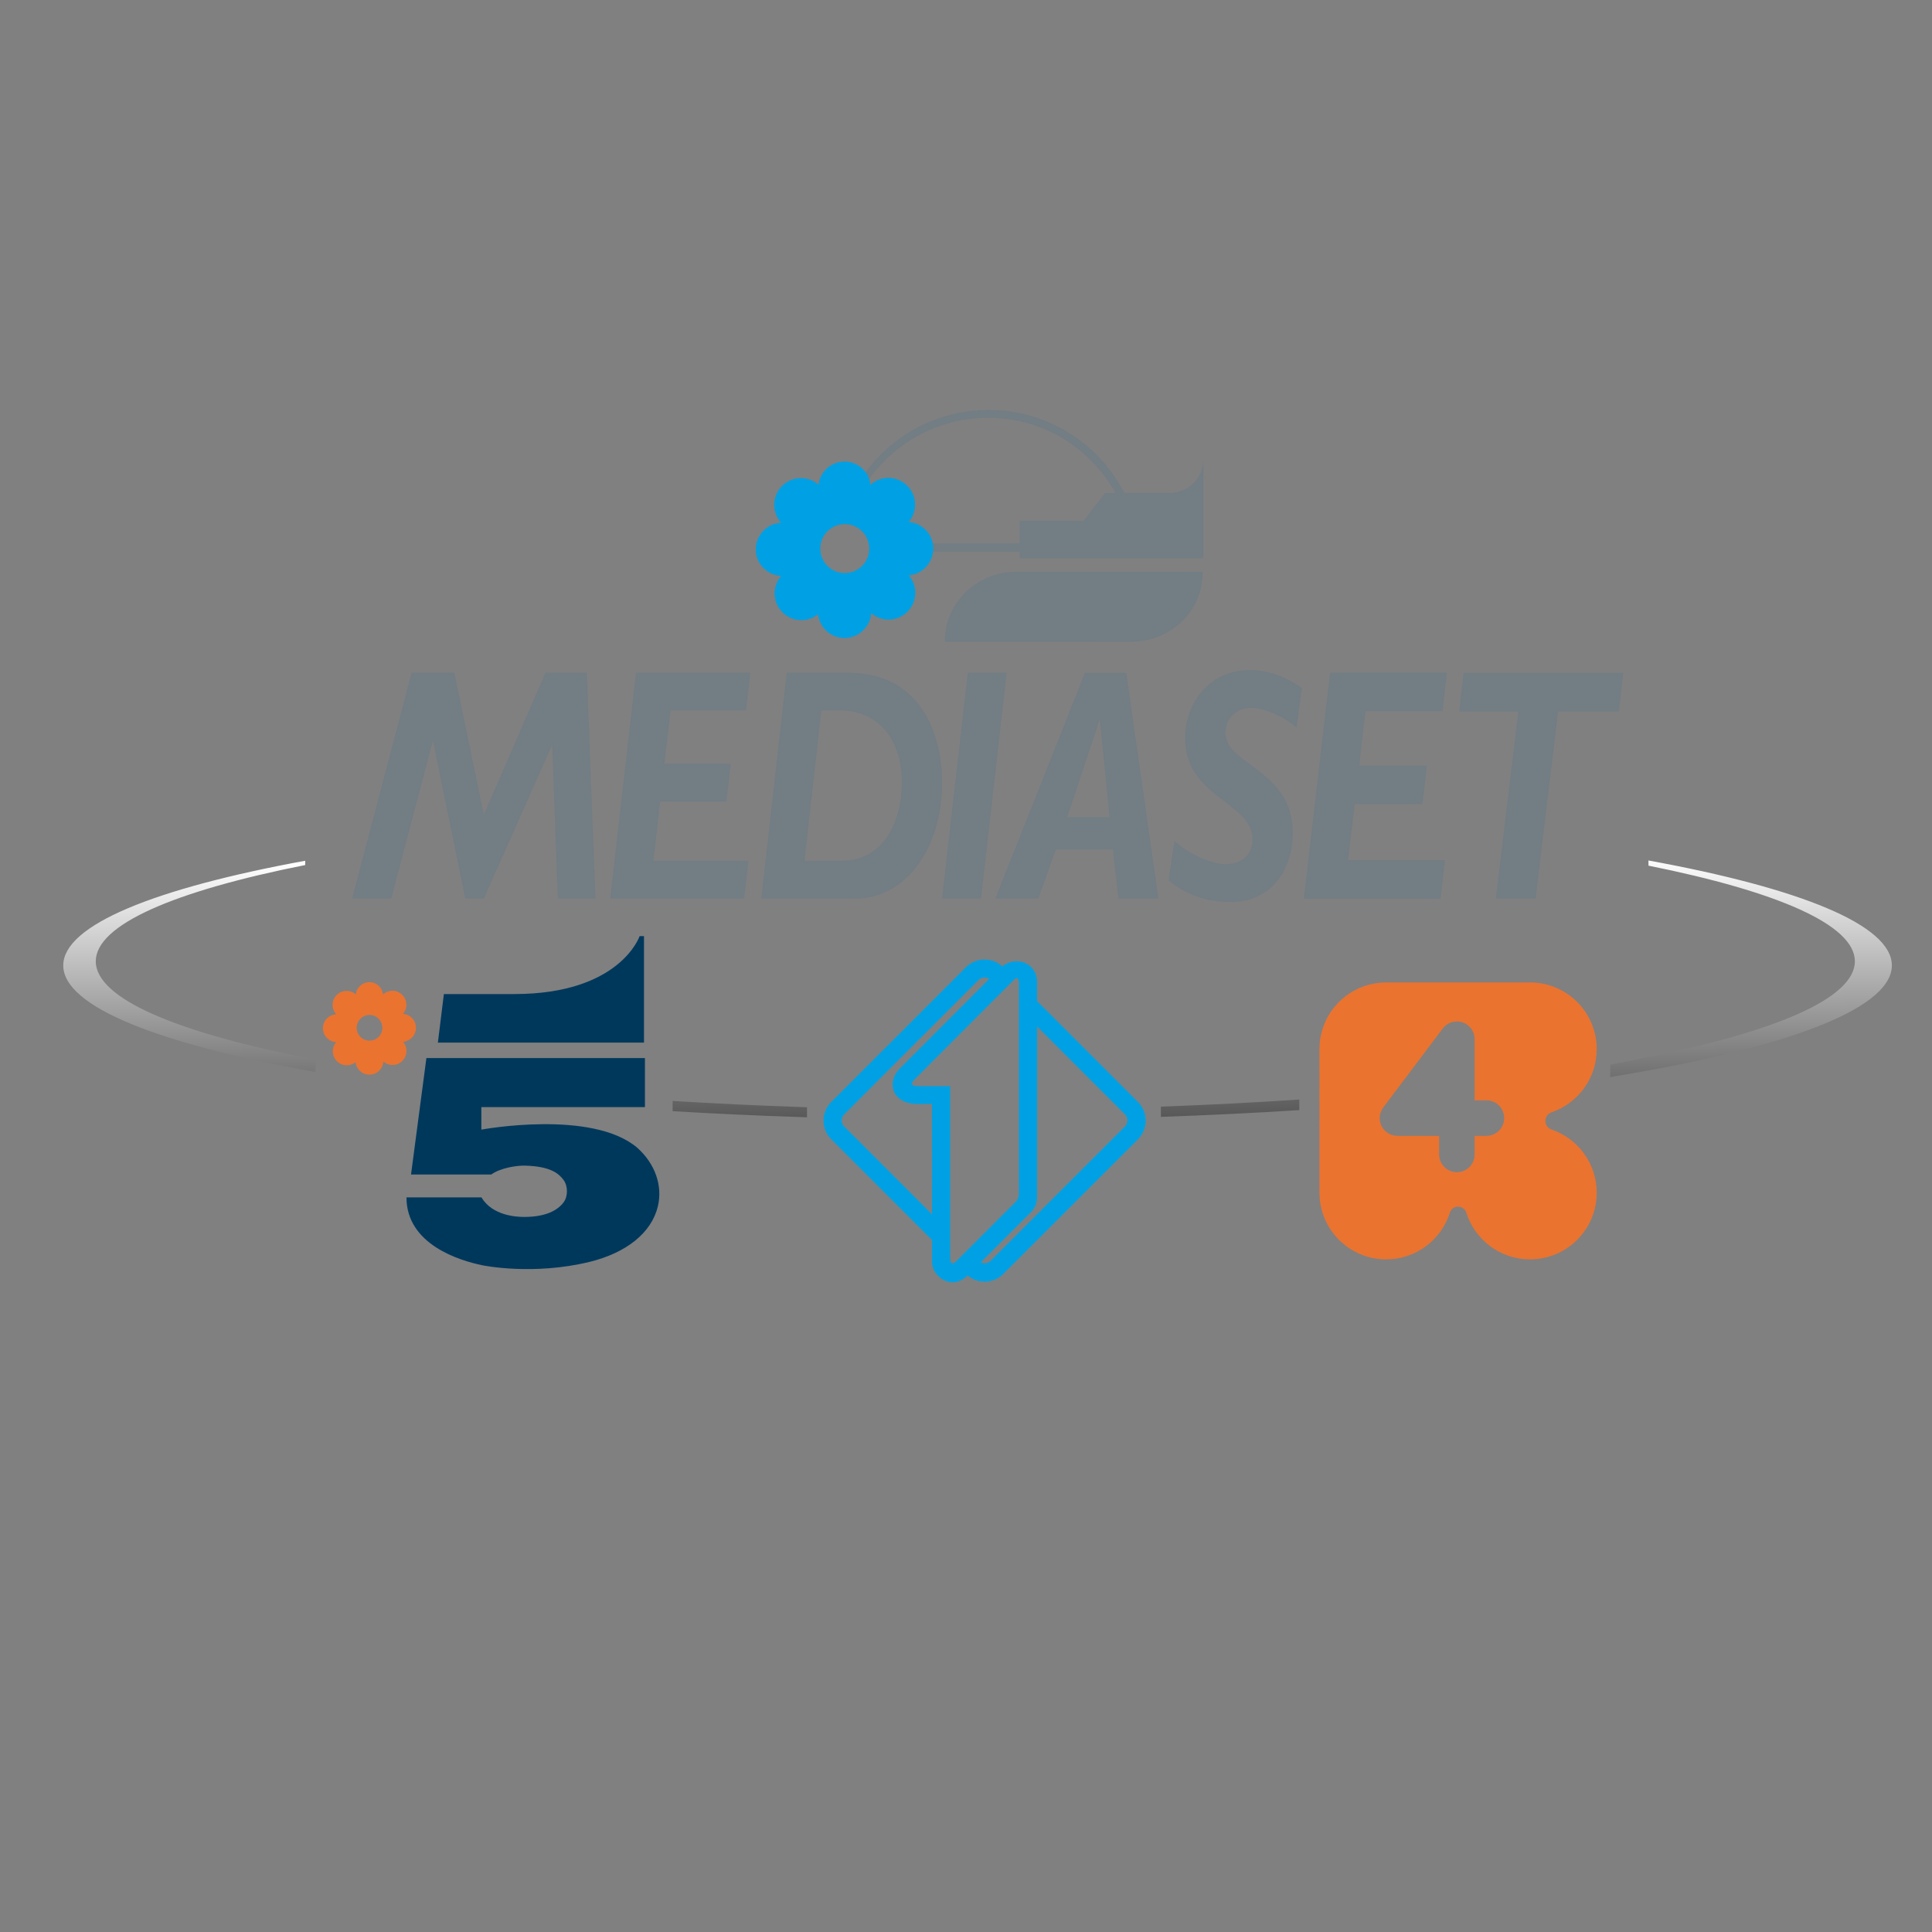<?xml version="1.0" encoding="utf-8"?>
<!-- Generator: Adobe Illustrator 13.0.0, SVG Export Plug-In . SVG Version: 6.00 Build 14948)  -->
<!DOCTYPE svg PUBLIC "-//W3C//DTD SVG 1.0//EN" "http://www.w3.org/TR/2001/REC-SVG-20010904/DTD/svg10.dtd">
<svg version="1.0" id="Livello_1" xmlns="http://www.w3.org/2000/svg" xmlns:xlink="http://www.w3.org/1999/xlink" x="0px" y="0px"
	 width="192.756px" height="192.756px" viewBox="0 0 192.756 192.756" enable-background="new 0 0 192.756 192.756"
	 xml:space="preserve">
<rect x="0" y="0" width="192.756" height="192.756" fill="#808080" stroke="none"/>
<g>
	
		<linearGradient id="SVGID_1_" gradientUnits="userSpaceOnUse" x1="4726.767" y1="4511.378" x2="4727.084" y2="4571.685" gradientTransform="matrix(0.456 0 0 0.456 -2056.99 -1971.455)">
		<stop  offset="0" style="stop-color:#FFFFFF"/>
		<stop  offset="1" style="stop-color:#4D4D4D"/>
	</linearGradient>
	<path fill="url(#SVGID_1_)" d="M31.48,105.718c-13.646-2.613-21.925-6.047-21.925-9.809c0-3.66,7.866-7.017,20.895-9.603
		l-0.002-0.429C15.465,88.623,6.311,92.29,6.311,96.322c0,4.124,9.575,7.865,25.17,10.632V105.718z M80.514,110.473
		c-0.392-0.015-0.594-0.026-0.594-0.026c-4.398-0.147-8.677-0.354-12.813-0.607v1.021c4.143,0.248,8.422,0.447,12.813,0.59
		c0,0,0.208,0.009,0.595,0.019L80.514,110.473z M115.822,111.429c4.76-0.162,9.349-0.391,13.812-0.674l-0.005-1.054
		c-4.451,0.299-9.042,0.533-13.807,0.708V111.429z M160.655,107.464c1.135-0.19,2.272-0.39,3.435-0.599
		c15.293-2.757,24.661-6.464,24.661-10.543c0-4.042-9.213-7.723-24.286-10.472l0.007,0.518c12.849,2.579,20.589,5.907,20.589,9.542
		c0,3.667-7.877,7.022-20.93,9.611c-1.128,0.245-2.286,0.481-3.476,0.7V107.464z"/>
	<path fill="#00A1E4" d="M113.533,109.938l-10.067-10.069v-1.901c0-1.844-1.999-2.676-3.474-1.564
		c-1.037-0.929-2.627-0.892-3.624,0.099l-13.433,13.436c-1.029,1.028-1.029,2.699,0,3.73l10.053,10.051c0,1.15,0,1.974,0,2.216
		c0,1.391,1.929,2.91,3.552,1.319c1.039,0.872,2.583,0.82,3.561-0.153l13.432-13.433
		C114.563,112.638,114.563,110.967,113.533,109.938z M84.229,112.39c-0.336-0.335-0.336-0.876,0-1.213l13.394-13.396
		c0.291-0.286,0.736-0.326,1.069-0.116l-9.022,9.041c-1.231,1.396-0.619,3.436,1.89,3.438h1.42c0,0,0.003,6.342,0.007,11.006
		L84.229,112.39z M94.8,125.437v-2.473l0,0l0.001-14.599c0,0-2.972,0-2.994,0c-0.924-0.004-1.041-0.195-0.536-0.7l8.716-8.733l0,0
		l1.153-1.152c0.02-0.023,0.044-0.043,0.063-0.062c0.021-0.021,0.042-0.037,0.061-0.051c0.267-0.196,0.383,0.071,0.396,0.396l0,0
		c0.003,0.047,0,0.1-0.003,0.152v2.386v18.261c0.048,0.859-0.391,1.078-0.391,1.116l-5.726,5.72c-0.031,0.032-0.061,0.06-0.09,0.086
		c-0.02,0.02-0.038,0.038-0.06,0.054c-0.004,0.008-0.012,0.013-0.017,0.018c-0.025,0.021-0.05,0.042-0.071,0.058
		c-0.001,0-0.001,0.003-0.003,0.004c-0.025,0.017-0.042,0.033-0.067,0.048l0,0C94.921,126.174,94.805,125.992,94.8,125.437z
		 M112.234,112.39l-13.397,13.398c-0.265,0.268-0.666,0.318-0.984,0.161l5.123-5.125c0-0.045,0.49-0.461,0.49-1.393V102.41
		l8.769,8.767C112.566,111.514,112.566,112.055,112.234,112.39z"/>
	<path fill="#727D84" d="M85.842,63.123c0.605-0.449,1.018-1.146,1.074-1.943c0.466,0.396,1.068,0.637,1.728,0.637
		c1.468,0,2.662-1.192,2.662-2.661c0-0.672-0.249-1.284-0.656-1.753l-0.04,0.007c1.293-0.08,2.322-1.082,2.466-2.358h8.647v0.648
		h18.328v-9.844c0,1.836-1.492,3.329-3.332,3.329h-4.543c-2.524-4.915-7.642-8.281-13.548-8.281c-5.043,0-9.505,2.453-12.278,6.221
		c-0.476-0.633-1.234-1.042-2.089-1.042c-1.367,0-2.487,1.049-2.601,2.388l-0.054-0.143c-0.459-0.374-1.048-0.602-1.688-0.602
		c-1.469,0-2.661,1.195-2.661,2.664c0,0.687,0.259,1.31,0.687,1.784c-1.408,0.074-2.525,1.234-2.525,2.659
		c0,1.419,1.12,2.563,2.523,2.641c-0.396,0.463-0.644,1.083-0.644,1.741c0,1.471,1.191,2.661,2.661,2.661
		c0.626,0,1.204-0.216,1.661-0.583c0.148,1.33,1.274,2.365,2.644,2.365c0.329,0,0.64-0.066,0.928-0.172
		C85.19,63.484,85.623,63.314,85.842,63.123z M112.785,64.03c3.981,0,7.212-2.994,7.212-6.976l-18.515-0.01
		c-3.98,0-7.211,2.992-7.211,6.978L112.785,64.03z M84.279,57.192c-1.347,0-2.441-1.094-2.441-2.439c0-1.35,1.094-2.445,2.441-2.445
		c1.348,0,2.441,1.095,2.441,2.445C86.72,56.098,85.626,57.192,84.279,57.192z M93.048,54.21c-0.236-1.143-1.209-2.024-2.405-2.111
		c0.401-0.465,0.643-1.067,0.643-1.729c0-1.473-1.19-2.66-2.661-2.66c-0.649,0-1.246,0.231-1.709,0.616l-0.052,0.127l-0.002,0.033
		c-0.018-0.238-0.079-0.469-0.159-0.685c2.654-3.705,6.991-6.122,11.896-6.122c5.482,0,10.202,3.036,12.699,7.504h-1.044
		l-2.134,2.776h-6.399v2.25H93.048z"/>
	<path fill="#00A1E4" d="M85.845,63.118c0.605-0.447,1.021-1.144,1.075-1.948c0.468,0.402,1.069,0.641,1.73,0.641
		c1.475,0,2.667-1.194,2.667-2.669c0-0.669-0.249-1.283-0.657-1.75l-0.04,0.007c1.294-0.082,2.326-1.088,2.471-2.365
		c0,0,0.049-0.454-0.029-0.837c-0.237-1.152-1.211-2.029-2.407-2.121c0.399-0.464,0.642-1.066,0.642-1.729
		c0-1.474-1.193-2.667-2.664-2.667c-0.651,0-1.248,0.237-1.713,0.621l-0.073,0.114v0.038c-0.019-0.244-0.058-0.461-0.14-0.68
		c-0.135-0.429-0.354-0.675-0.354-0.675c-0.478-0.638-1.236-1.047-2.091-1.047c-1.37,0-2.492,1.052-2.606,2.39l-0.055-0.138
		c-0.459-0.377-1.048-0.604-1.689-0.604c-1.472,0-2.666,1.193-2.666,2.668c0,0.685,0.26,1.312,0.687,1.782
		c-1.408,0.074-2.53,1.237-2.53,2.665c0,1.421,1.126,2.566,2.529,2.642c-0.396,0.467-0.648,1.088-0.648,1.746
		c0,1.472,1.196,2.666,2.666,2.666c0.63,0,1.207-0.218,1.665-0.58c0.149,1.328,1.276,2.365,2.646,2.365
		c0.329,0,0.641-0.067,0.931-0.175C85.686,63.293,85.845,63.118,85.845,63.118z M84.279,57.178c-1.349,0-2.443-1.092-2.443-2.447
		c0-1.349,1.094-2.445,2.443-2.445c1.351,0,2.446,1.096,2.446,2.445C86.725,56.086,85.63,57.178,84.279,57.178z"/>
	<g>
		<path fill="#727D84" d="M115.574,89.651h-3.985l-0.564-4.923h-5.672l-1.768,4.923h-4.281l8.939-22.515h4.123L115.574,89.651z
			 M106.475,81.526h4.233l-0.969-9.667h-0.053L106.475,81.526z"/>
		<path fill="#727D84" d="M84.57,67.117c7.281,0,9.421,6.081,9.421,10.971c0,6.707-3.747,11.564-8.616,11.564h-9.422l2.542-22.535
			H84.57z M80.261,85.885h3.641c4.309,0,6.078-3.965,6.078-7.864c0-3.964-2.144-7.137-6.159-7.137h-1.875L80.261,85.885z"/>
		<path fill="#727D84" d="M74.426,70.884h-7.522l-0.616,5.317H72.9l-0.429,3.77h-6.61l-0.67,5.914h9.475l-0.428,3.767H60.882
			l2.57-22.535h11.401L74.426,70.884z"/>
		<path fill="#727D84" d="M97.872,89.651h-3.881l2.569-22.535h3.878L97.872,89.651z"/>
		<path fill="#727D84" d="M59.406,89.647h-3.747l-0.563-15.233h-0.051l-6.772,15.233h-1.847l-3.211-15.664H43.16l-4.123,15.664
			h-3.907l5.941-22.533h4.256l2.943,14.173l6.156-14.173h4.122L59.406,89.647z"/>
		<path fill="#727D84" d="M129.353,72.607c-1.179-1.058-3.131-1.982-4.523-1.982c-1.419,0-2.569,0.99-2.569,2.479
			c0,3.237,6.717,3.665,6.717,9.979c0,3.633-2.086,6.906-6.183,6.906c-2.649,0-4.577-0.827-6.208-2.149l0.589-3.931
			c1.473,1.323,3.638,2.314,5.165,2.314c1.578,0,2.622-0.991,2.622-2.479c0-3.734-6.718-4.165-6.718-10.076
			c0-3.898,2.731-6.81,6.426-6.81c1.766,0,3.638,0.629,5.214,1.786L129.353,72.607z"/>
		<path fill="#727D84" d="M143.912,70.954h-7.681l-0.627,5.429h6.752l-0.441,3.845h-6.749l-0.681,5.599h9.67l-0.435,3.843h-13.634
			l2.62-22.562h11.642L143.912,70.954z"/>
		<path fill="#727D84" d="M161.519,70.985h-6.067l-2.247,18.653h-3.961l2.247-18.653h-5.9l0.434-3.847h15.933L161.519,70.985z"/>
	</g>
	<path fill="#EA7330" d="M154.803,112.695v-0.002c-0.361-0.119-0.622-0.46-0.622-0.856c0-0.406,0.263-0.743,0.622-0.861v-0.002
		c2.616-0.896,4.503-3.378,4.503-6.299c0-3.678-2.982-6.656-6.656-6.656h-14.352c-3.674,0-6.658,2.979-6.658,6.656l0.002,14.319
		c0,3.674,2.982,6.654,6.656,6.654c2.981,0,5.504-1.957,6.355-4.658c0.107-0.345,0.435-0.602,0.82-0.602
		c0.383,0,0.713,0.254,0.821,0.602v-0.005c0.844,2.706,3.37,4.663,6.352,4.663c3.677,0,6.659-2.98,6.659-6.654
		C159.306,116.066,157.417,113.589,154.803,112.695z M148.306,113.323h-1.182v1.856c0,0.979-0.79,1.772-1.77,1.772
		c-0.977,0-1.77-0.793-1.77-1.772v-1.856h-4.159c-0.975,0-1.769-0.793-1.769-1.771c0-0.391,0.131-0.758,0.352-1.052h-0.006
		l5.923-7.861h0.002c0.319-0.439,0.841-0.726,1.429-0.726c0.978,0,1.768,0.791,1.768,1.767v6.103h1.182
		c0.977,0,1.766,0.791,1.766,1.77S149.282,113.323,148.306,113.323z"/>
	<g>
		<path fill="#00385C" d="M64.252,93.399h-0.438c0,0-1.934,5.778-12.506,5.778c-5.191,0-7.022,0-7.022,0l-0.599,4.846h20.564V93.399
			z"/>
		<path fill="#00385C" d="M63.59,114.519c-4.537-3.867-15.565-1.817-15.565-1.817v-2.246h16.321v-4.894H42.542l-1.534,11.617h8.013
			c0.881-0.648,2.526-0.909,3.372-0.883c2.569,0.071,3.375,0.808,3.838,1.438c0.427,0.576,0.46,1.608,0,2.222
			c-0.608,0.819-1.816,1.458-3.927,1.458c-0.803,0-3.168-0.122-4.271-1.95l-7.479-0.002c-0.001,4.696,5.279,6.301,7.565,6.775
			c0.206,0.042,5.103,1.021,10.689-0.335c3.717-0.91,6.205-2.929,6.827-5.542C66.128,118.298,65.362,116.11,63.59,114.519z"/>
		<g>
			<path fill="#EA7330" d="M38.252,99.173c0.241-0.203,0.553-0.326,0.895-0.326c0.771,0,1.398,0.627,1.398,1.397
				c0,0.355-0.132,0.678-0.348,0.924l0.005-0.017c0.725,0.05,1.298,0.656,1.298,1.393c0,0.743-0.578,1.353-1.31,1.393l0.022-0.002
				c0.213,0.245,0.343,0.569,0.343,0.921c0,0.771-0.625,1.397-1.397,1.397c-0.346,0-0.663-0.126-0.907-0.337l0.001-0.004
				c-0.047,0.728-0.654,1.307-1.395,1.307c-0.719,0-1.313-0.546-1.388-1.246l0.001,0.004c-0.24,0.191-0.542,0.308-0.871,0.308
				c-0.772,0-1.397-0.627-1.397-1.4c0-0.346,0.131-0.674,0.342-0.918l0,0.006c-0.736-0.04-1.328-0.639-1.328-1.384
				c0-0.751,0.587-1.36,1.328-1.397l0,0.002c-0.226-0.246-0.363-0.577-0.363-0.939c0-0.771,0.625-1.393,1.397-1.393
				c0.336,0,0.644,0.113,0.885,0.313l0.029,0.072c0.059-0.701,0.647-1.255,1.363-1.255c0.722,0,1.312,0.559,1.368,1.264v-0.016
				L38.252,99.173z M36.869,103.823c0.706,0,1.28-0.574,1.28-1.281s-0.574-1.28-1.28-1.28c-0.708,0-1.281,0.573-1.281,1.28
				S36.161,103.823,36.869,103.823z"/>
		</g>
	</g>
	<polygon fill-rule="evenodd" clip-rule="evenodd" fill="none" points="0,0 192.756,0 192.756,192.756 0,192.756 0,0 	"/>
</g>
</svg>
